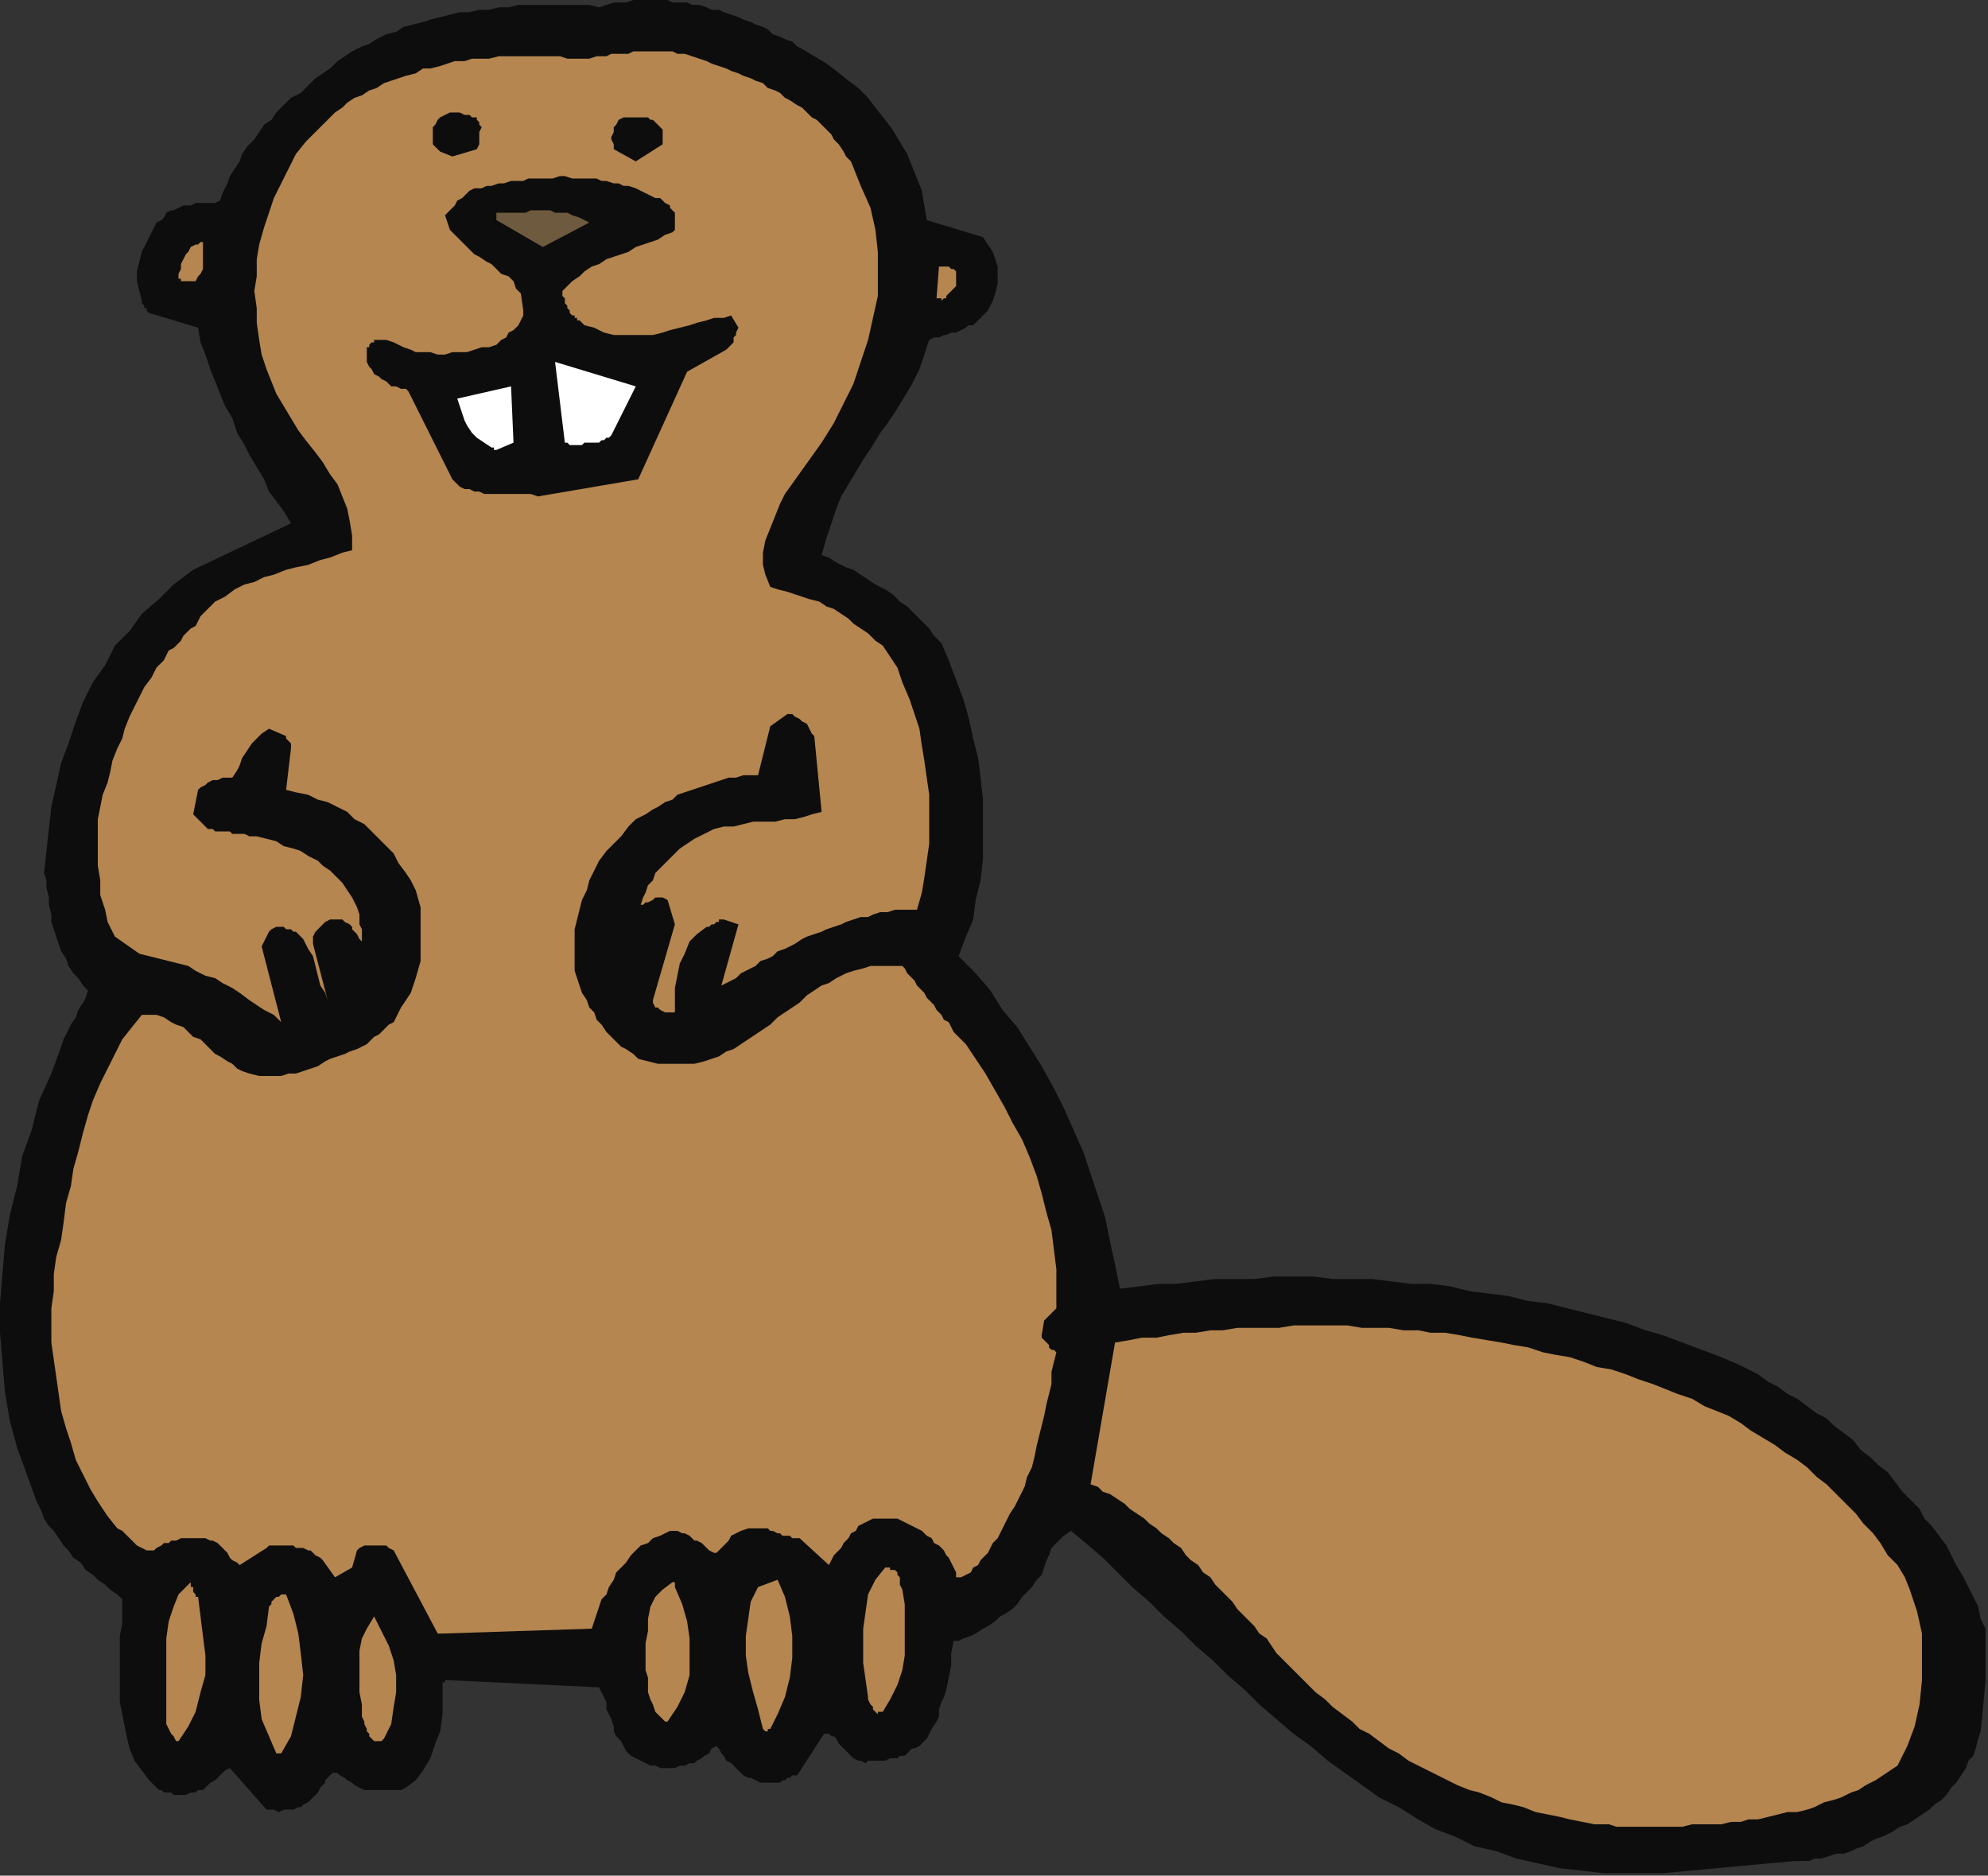 <?xml version="1.0" encoding="UTF-8" standalone="no"?>
<svg
   xmlns:dc="http://purl.org/dc/elements/1.1/"
   xmlns:cc="http://creativecommons.org/ns#"
   xmlns:rdf="http://www.w3.org/1999/02/22-rdf-syntax-ns#"
   xmlns:svg="http://www.w3.org/2000/svg"
   xmlns="http://www.w3.org/2000/svg"
   xmlns:sodipodi="http://sodipodi.sourceforge.net/DTD/sodipodi-0.dtd"
   xmlns:inkscape="http://www.inkscape.org/namespaces/inkscape"
   version="1.0"
   width="215.106mm"
   height="202.935mm"
   id="svg39"
   sodipodi:docname="CBEVR001.WMF">
  <rect width="100%" height="100%" fill="#333333" stroke="none"/>
  <sodipodi:namedview
     pagecolor="#ffffff"
     bordercolor="#666666"
     borderopacity="1"
     objecttolerance="10"
     gridtolerance="10"
     guidetolerance="10"
     inkscape:pageopacity="0"
     inkscape:pageshadow="2"
     inkscape:window-width="640"
     inkscape:window-height="480"
     id="namedview41" />
  <defs
     id="defs3">
    <pattern
       id="WMFhbasepattern"
       patternUnits="userSpaceOnUse"
       width="6"
       height="6"
       x="0"
       y="0" />
  </defs>
  <path
     style="fill:#0e0d0d;fill-rule:evenodd;fill-opacity:1;stroke:none;"
     d="  M 680,766   L 734,761   L 737,761   L 740,761   L 742,760   L 745,760   L 748,759   L 751,758   L 754,758   L 757,757   L 759,756   L 762,755   L 765,753   L 767,752   L 770,751   L 772,750   L 774,749   L 777,747   L 780,746   L 783,744   L 786,742   L 789,740   L 791,738   L 794,736   L 796,734   L 798,731   L 800,729   L 802,726   L 804,723   L 805,720   L 807,718   L 808,715   L 809,711   L 810,708   L 811,698   L 812,687   L 812,677   L 812,666   L 810,662   L 809,657   L 807,653   L 805,649   L 803,645   L 800,640   L 798,636   L 796,632   L 793,628   L 790,624   L 787,621   L 785,617   L 781,613   L 778,610   L 775,606   L 772,602   L 768,599   L 765,596   L 761,593   L 758,589   L 754,586   L 750,583   L 747,580   L 743,578   L 739,575   L 735,572   L 731,570   L 727,567   L 723,565   L 719,562   L 715,560   L 711,558   L 704,555   L 696,552   L 688,549   L 680,546   L 673,544   L 665,541   L 657,539   L 649,537   L 641,535   L 633,533   L 625,532   L 617,530   L 609,529   L 601,528   L 593,526   L 585,525   L 577,525   L 569,524   L 561,523   L 553,523   L 545,523   L 537,522   L 529,522   L 521,522   L 513,523   L 505,523   L 497,523   L 489,524   L 481,525   L 474,525   L 466,526   L 458,527   L 456,517   L 454,508   L 452,498   L 449,489   L 446,480   L 443,471   L 439,462   L 435,453   L 431,445   L 426,436   L 421,428   L 416,420   L 410,413   L 405,405   L 399,398   L 392,391   L 395,383   L 398,376   L 399,368   L 401,360   L 402,351   L 402,343   L 402,335   L 402,327   L 401,318   L 400,310   L 398,302   L 396,293   L 394,286   L 391,278   L 388,270   L 385,263   L 382,260   L 380,257   L 377,254   L 374,251   L 371,248   L 368,246   L 365,243   L 362,241   L 358,239   L 355,237   L 352,235   L 349,233   L 346,232   L 342,230   L 339,228   L 336,227   L 338,220   L 340,214   L 342,208   L 344,203   L 347,198   L 350,193   L 353,188   L 357,182   L 360,177   L 363,173   L 367,167   L 370,162   L 373,157   L 376,151   L 378,145   L 380,139   L 382,138   L 384,138   L 386,137   L 387,137   L 389,136   L 391,136   L 393,135   L 395,134   L 396,133   L 398,133   L 400,131   L 401,130   L 402,129   L 404,127   L 405,125   L 406,123   L 407,120   L 408,116   L 408,113   L 408,109   L 407,106   L 406,103   L 404,100   L 402,97   L 379,90   L 378,84   L 377,78   L 375,73   L 373,68   L 371,63   L 368,58   L 365,53   L 362,49   L 358,44   L 355,40   L 351,36   L 347,33   L 342,29   L 338,26   L 333,23   L 328,20   L 326,19   L 324,17   L 321,16   L 319,15   L 316,14   L 314,12   L 312,11   L 309,10   L 307,9   L 304,8   L 302,7   L 299,6   L 296,5   L 294,4   L 291,4   L 289,3   L 286,2   L 283,2   L 281,1   L 278,1   L 275,1   L 273,0   L 270,0   L 267,0   L 264,0   L 262,0   L 259,0   L 256,1   L 254,1   L 251,1   L 248,2   L 245,3   L 241,2   L 237,2   L 233,2   L 229,2   L 225,2   L 221,2   L 217,2   L 212,2   L 208,3   L 204,3   L 200,4   L 196,4   L 192,5   L 188,5   L 184,6   L 180,7   L 176,8   L 173,9   L 169,10   L 165,11   L 162,13   L 158,14   L 154,16   L 151,18   L 148,19   L 144,21   L 141,23   L 138,25   L 135,28   L 132,30   L 129,32   L 126,35   L 123,38   L 119,40   L 116,43   L 113,46   L 111,49   L 108,51   L 106,54   L 104,57   L 101,60   L 99,63   L 98,66   L 96,69   L 94,72   L 93,75   L 91,79   L 90,82   L 88,83   L 87,83   L 85,83   L 83,83   L 82,83   L 80,83   L 78,84   L 76,84   L 75,84   L 73,85   L 71,86   L 70,86   L 68,87   L 67,89   L 66,90   L 64,91   L 62,95   L 60,99   L 58,103   L 57,107   L 56,111   L 56,115   L 57,119   L 58,123   L 58,124   L 59,125   L 59,126   L 60,126   L 60,127   L 60,127   L 61,128   L 61,128   L 81,134   L 82,140   L 84,145   L 86,151   L 88,156   L 90,161   L 92,166   L 95,171   L 97,177   L 100,182   L 102,186   L 105,191   L 108,196   L 110,201   L 113,205   L 116,209   L 119,214   L 79,233   L 71,239   L 65,245   L 58,251   L 53,258   L 47,264   L 43,272   L 38,279   L 34,287   L 31,295   L 28,304   L 25,312   L 23,321   L 21,330   L 20,339   L 19,348   L 18,357   L 19,360   L 19,363   L 20,367   L 20,370   L 21,374   L 21,377   L 22,380   L 23,383   L 24,386   L 25,389   L 27,392   L 28,395   L 30,398   L 32,400   L 34,403   L 36,405   L 35,408   L 34,410   L 32,413   L 31,416   L 29,419   L 28,421   L 26,425   L 25,428   L 21,439   L 16,450   L 13,462   L 9,473   L 7,485   L 4,497   L 2,509   L 1,521   L 0,533   L 0,545   L 1,557   L 2,569   L 4,581   L 7,592   L 11,603   L 15,614   L 17,618   L 18,621   L 20,624   L 22,626   L 24,629   L 26,632   L 28,634   L 30,637   L 33,639   L 35,642   L 38,644   L 40,646   L 43,648   L 45,650   L 48,652   L 50,654   L 50,659   L 50,664   L 49,669   L 49,675   L 49,680   L 49,685   L 49,690   L 49,696   L 50,701   L 51,706   L 52,711   L 53,715   L 55,720   L 58,724   L 61,728   L 64,731   L 65,732   L 66,732   L 67,733   L 68,733   L 70,733   L 71,734   L 72,734   L 73,734   L 74,734   L 75,734   L 76,734   L 78,733   L 79,733   L 80,733   L 81,732   L 83,732   L 84,731   L 86,729   L 88,728   L 89,727   L 90,726   L 91,725   L 92,724   L 94,723   L 109,740   L 110,740   L 112,740   L 114,741   L 116,740   L 117,740   L 119,740   L 120,740   L 122,739   L 123,739   L 124,738   L 126,737   L 127,736   L 128,735   L 129,734   L 130,733   L 131,731   L 132,730   L 133,729   L 133,728   L 134,727   L 135,726   L 136,725   L 137,725   L 138,725   L 139,726   L 141,727   L 142,728   L 144,729   L 145,730   L 147,731   L 149,732   L 150,732   L 152,732   L 154,732   L 156,732   L 158,732   L 160,732   L 162,732   L 164,732   L 166,731   L 170,728   L 173,724   L 176,719   L 178,713   L 180,708   L 181,701   L 181,695   L 181,690   L 181,689   L 181,688   L 182,688   L 182,687   L 245,690   L 246,692   L 247,694   L 248,696   L 248,699   L 249,701   L 250,703   L 251,706   L 251,708   L 252,710   L 254,712   L 255,714   L 256,716   L 258,718   L 260,719   L 262,720   L 264,721   L 266,722   L 268,722   L 270,723   L 272,723   L 274,723   L 276,723   L 278,722   L 280,722   L 282,721   L 284,721   L 285,720   L 287,719   L 288,718   L 290,717   L 291,715   L 293,714   L 294,715   L 295,717   L 296,718   L 297,720   L 299,721   L 300,722   L 301,723   L 303,725   L 304,726   L 306,727   L 307,727   L 309,728   L 311,729   L 313,729   L 315,729   L 318,729   L 319,729   L 320,728   L 321,728   L 322,727   L 323,727   L 324,726   L 325,726   L 326,726   L 337,709   L 339,709   L 340,710   L 341,710   L 342,711   L 343,713   L 344,714   L 345,715   L 346,716   L 347,717   L 348,718   L 349,719   L 351,720   L 352,720   L 354,721   L 355,720   L 357,720   L 359,720   L 361,720   L 362,720   L 364,719   L 366,719   L 367,719   L 368,718   L 370,718   L 371,717   L 372,716   L 373,715   L 374,715   L 376,714   L 377,713   L 378,712   L 379,711   L 380,709   L 381,707   L 383,704   L 384,702   L 384,699   L 385,696   L 386,694   L 387,691   L 388,686   L 389,681   L 389,676   L 390,671   L 392,671   L 394,670   L 397,669   L 399,668   L 402,666   L 404,665   L 407,663   L 409,661   L 411,660   L 414,658   L 416,656   L 418,653   L 420,651   L 422,649   L 424,646   L 426,644   L 427,641   L 428,638   L 429,636   L 430,633   L 432,631   L 434,629   L 435,628   L 438,626   L 444,631   L 451,637   L 457,643   L 463,649   L 470,655   L 476,661   L 483,667   L 489,673   L 496,679   L 502,685   L 509,691   L 515,697   L 522,703   L 529,709   L 536,714   L 543,720   L 550,725   L 557,730   L 564,735   L 572,739   L 580,744   L 587,748   L 595,751   L 603,755   L 612,757   L 620,760   L 629,762   L 638,764   L 647,765   L 656,766   L 666,766   L 676,766   L 677,766   L 677,766   L 678,766   L 679,766   L 679,766   L 679,766   L 680,766   L 680,766  z "
     id="path5" />
  <path
     style="fill:#b58650;fill-rule:evenodd;fill-opacity:1;stroke:none;"
     d="  M 658,746   L 661,747   L 665,747   L 669,747   L 672,747   L 676,747   L 680,747   L 684,747   L 688,747   L 692,746   L 696,746   L 700,746   L 704,746   L 708,745   L 712,745   L 715,744   L 719,744   L 723,743   L 727,742   L 731,741   L 735,741   L 739,740   L 742,739   L 746,737   L 750,736   L 753,735   L 757,733   L 760,732   L 763,730   L 767,728   L 770,726   L 773,724   L 776,722   L 780,714   L 783,706   L 785,697   L 786,687   L 786,678   L 786,668   L 784,659   L 781,650   L 779,645   L 776,640   L 772,636   L 769,631   L 766,627   L 762,623   L 759,619   L 755,615   L 751,611   L 747,607   L 743,604   L 739,600   L 735,597   L 730,594   L 726,591   L 721,588   L 716,585   L 712,582   L 707,579   L 702,577   L 697,575   L 692,572   L 686,570   L 681,568   L 676,566   L 670,564   L 665,562   L 659,560   L 653,559   L 648,557   L 642,555   L 636,554   L 631,553   L 625,551   L 619,550   L 614,549   L 608,548   L 602,547   L 597,546   L 591,545   L 585,545   L 580,544   L 574,544   L 568,543   L 563,543   L 557,543   L 551,542   L 546,542   L 540,542   L 534,542   L 529,542   L 523,543   L 517,543   L 512,543   L 506,543   L 500,544   L 495,544   L 489,545   L 484,545   L 478,546   L 473,547   L 467,547   L 462,548   L 456,549   L 446,607   L 449,608   L 451,610   L 454,611   L 457,613   L 460,615   L 462,617   L 465,619   L 468,621   L 470,623   L 473,625   L 475,627   L 478,629   L 480,631   L 483,633   L 485,636   L 487,638   L 490,640   L 492,643   L 495,645   L 497,648   L 499,650   L 502,653   L 504,655   L 506,658   L 508,660   L 511,663   L 513,665   L 515,668   L 518,670   L 520,673   L 522,676   L 524,678   L 528,682   L 531,685   L 535,689   L 538,692   L 542,695   L 545,698   L 549,701   L 553,704   L 556,707   L 560,709   L 564,712   L 568,715   L 572,717   L 576,720   L 580,722   L 584,724   L 588,726   L 592,728   L 596,730   L 601,732   L 605,733   L 610,735   L 614,737   L 619,738   L 623,739   L 628,741   L 633,742   L 638,743   L 642,744   L 647,745   L 652,746   L 658,746  z "
     id="path7" />
  <path
     style="fill:#b58650;fill-rule:evenodd;fill-opacity:1;stroke:none;"
     d="  M 115,717   L 119,710   L 121,702   L 123,694   L 124,685   L 123,676   L 122,668   L 120,660   L 117,652   L 116,652   L 115,652   L 114,653   L 113,653   L 112,654   L 111,655   L 111,656   L 110,657   L 109,665   L 107,672   L 106,680   L 106,688   L 106,695   L 107,703   L 110,710   L 113,717   L 113,717   L 114,717   L 114,717   L 115,717  z "
     id="path9" />
  <path
     style="fill:#b58650;fill-rule:evenodd;fill-opacity:1;stroke:none;"
     d="  M 73,712   L 77,706   L 80,700   L 82,692   L 84,685   L 84,677   L 83,669   L 82,661   L 81,653   L 80,653   L 80,652   L 79,651   L 79,650   L 79,649   L 78,649   L 78,648   L 78,647   L 73,652   L 71,657   L 69,663   L 68,670   L 68,676   L 68,683   L 68,690   L 68,697   L 68,699   L 68,701   L 68,703   L 68,705   L 69,707   L 70,709   L 71,710   L 72,712   L 72,712   L 73,712   L 73,712   L 73,712  z "
     id="path11" />
  <path
     style="fill:#b58650;fill-rule:evenodd;fill-opacity:1;stroke:none;"
     d="  M 155,712   L 156,712   L 156,712   L 156,712   L 157,711   L 160,705   L 161,698   L 162,692   L 162,685   L 161,679   L 159,673   L 156,667   L 153,661   L 150,666   L 148,670   L 147,675   L 147,681   L 147,686   L 147,692   L 148,697   L 148,702   L 149,704   L 149,705   L 150,707   L 150,708   L 151,709   L 151,710   L 152,711   L 153,712   L 153,712   L 154,712   L 154,712   L 155,712  z "
     id="path13" />
  <path
     style="fill:#b58650;fill-rule:evenodd;fill-opacity:1;stroke:none;"
     d="  M 315,707   L 318,701   L 321,694   L 323,686   L 324,678   L 324,669   L 323,661   L 321,653   L 318,646   L 310,649   L 307,655   L 306,662   L 305,669   L 305,677   L 306,684   L 308,692   L 310,699   L 312,707   L 312,707   L 313,708   L 313,708   L 313,708   L 314,708   L 314,708   L 314,707   L 315,707  z "
     id="path15" />
  <path
     style="fill:#b58650;fill-rule:evenodd;fill-opacity:1;stroke:none;"
     d="  M 273,704   L 277,698   L 280,692   L 282,685   L 282,678   L 282,670   L 281,663   L 279,656   L 276,649   L 276,648   L 276,648   L 276,647   L 275,647   L 271,650   L 268,653   L 266,657   L 265,662   L 265,667   L 264,672   L 264,677   L 264,683   L 265,686   L 265,689   L 265,692   L 266,695   L 267,697   L 268,700   L 270,702   L 272,704   L 272,704   L 273,704   L 273,704   L 273,704  z "
     id="path17" />
  <path
     style="fill:#b58650;fill-rule:evenodd;fill-opacity:1;stroke:none;"
     d="  M 361,700   L 364,695   L 367,689   L 369,683   L 370,677   L 370,670   L 370,663   L 370,656   L 369,650   L 368,648   L 368,646   L 368,645   L 367,644   L 367,643   L 367,643   L 366,642   L 365,642   L 364,642   L 364,641   L 363,641   L 362,641   L 358,646   L 355,652   L 354,659   L 353,666   L 353,673   L 353,680   L 354,687   L 355,694   L 355,695   L 356,697   L 356,697   L 357,698   L 357,699   L 358,700   L 358,700   L 359,701   L 359,700   L 360,700   L 360,700   L 361,700  z "
     id="path19" />
  <path
     style="fill:#b58650;fill-rule:evenodd;fill-opacity:1;stroke:none;"
     d="  M 181,668   L 242,666   L 243,663   L 244,660   L 245,657   L 246,654   L 248,652   L 249,649   L 251,646   L 252,643   L 254,641   L 256,639   L 258,636   L 260,634   L 262,632   L 265,631   L 267,629   L 270,628   L 272,627   L 274,626   L 276,626   L 277,626   L 279,627   L 280,627   L 282,628   L 283,629   L 284,630   L 285,630   L 287,631   L 288,632   L 289,633   L 290,634   L 292,635   L 293,635   L 294,634   L 296,632   L 298,630   L 299,628   L 301,627   L 303,626   L 306,625   L 308,625   L 310,625   L 311,625   L 312,625   L 313,625   L 314,625   L 315,626   L 316,626   L 318,627   L 319,627   L 320,628   L 321,628   L 322,628   L 323,628   L 324,629   L 325,629   L 327,629   L 339,640   L 340,638   L 341,636   L 343,634   L 344,633   L 345,631   L 347,629   L 348,627   L 350,626   L 351,624   L 353,623   L 355,622   L 357,621   L 359,621   L 362,621   L 364,621   L 367,621   L 369,622   L 371,623   L 373,624   L 375,625   L 377,626   L 379,628   L 381,629   L 382,631   L 384,632   L 386,634   L 387,636   L 388,637   L 389,639   L 390,641   L 391,643   L 391,645   L 393,645   L 395,644   L 397,643   L 398,641   L 400,640   L 401,638   L 403,636   L 404,635   L 405,633   L 406,631   L 408,629   L 409,627   L 410,625   L 411,623   L 412,621   L 413,619   L 415,616   L 417,612   L 419,608   L 420,604   L 422,600   L 423,596   L 424,591   L 425,587   L 426,583   L 427,579   L 428,574   L 429,570   L 430,566   L 430,561   L 431,557   L 432,553   L 431,552   L 430,552   L 429,551   L 429,550   L 428,549   L 427,548   L 426,547   L 426,546   L 427,540   L 432,535   L 432,527   L 432,519   L 431,511   L 430,503   L 428,496   L 426,488   L 424,481   L 421,473   L 418,466   L 414,459   L 411,453   L 407,446   L 403,439   L 399,433   L 395,427   L 390,422   L 389,420   L 388,418   L 386,417   L 385,415   L 383,413   L 382,411   L 381,410   L 379,408   L 378,406   L 377,405   L 375,403   L 374,401   L 373,400   L 371,398   L 370,396   L 369,395   L 364,395   L 360,395   L 356,395   L 353,396   L 349,397   L 346,398   L 342,400   L 339,402   L 336,403   L 333,405   L 330,407   L 327,410   L 324,412   L 321,414   L 318,416   L 315,419   L 312,421   L 309,423   L 306,425   L 303,427   L 300,429   L 297,430   L 294,432   L 291,433   L 288,434   L 284,435   L 281,435   L 277,435   L 273,435   L 269,435   L 265,434   L 261,433   L 259,431   L 256,429   L 254,428   L 252,426   L 250,424   L 248,422   L 246,419   L 244,417   L 243,414   L 241,412   L 240,409   L 238,406   L 237,403   L 236,400   L 235,397   L 235,394   L 235,389   L 235,385   L 235,380   L 236,376   L 237,372   L 238,368   L 240,364   L 241,360   L 243,356   L 245,352   L 248,348   L 251,345   L 254,342   L 257,338   L 260,335   L 264,333   L 267,331   L 269,330   L 272,328   L 275,327   L 277,325   L 280,324   L 283,323   L 286,322   L 289,321   L 292,320   L 295,319   L 298,318   L 301,318   L 304,317   L 307,317   L 310,317   L 315,297   L 322,292   L 324,292   L 325,293   L 327,294   L 328,295   L 330,296   L 331,298   L 332,300   L 333,301   L 336,332   L 332,333   L 329,334   L 325,335   L 321,335   L 317,336   L 313,336   L 308,336   L 304,337   L 300,338   L 296,338   L 292,339   L 288,341   L 284,343   L 281,345   L 278,347   L 275,350   L 272,353   L 270,355   L 268,357   L 267,360   L 265,362   L 264,365   L 263,367   L 262,370   L 263,370   L 264,369   L 265,369   L 267,368   L 268,367   L 269,367   L 271,367   L 273,368   L 276,378   L 267,409   L 267,410   L 268,412   L 269,412   L 270,413   L 272,414   L 273,414   L 274,414   L 276,414   L 276,409   L 276,404   L 277,399   L 278,394   L 280,390   L 282,385   L 285,382   L 289,379   L 290,379   L 291,378   L 292,378   L 293,377   L 294,377   L 294,376   L 295,376   L 296,376   L 302,378   L 295,403   L 297,402   L 299,401   L 301,400   L 303,398   L 305,397   L 307,396   L 309,395   L 311,393   L 314,392   L 316,391   L 318,389   L 321,388   L 323,387   L 325,386   L 328,384   L 330,383   L 333,382   L 336,381   L 338,380   L 341,379   L 344,378   L 346,377   L 349,376   L 352,375   L 355,375   L 357,374   L 360,373   L 363,373   L 366,372   L 369,372   L 372,372   L 375,372   L 377,365   L 378,359   L 379,352   L 380,345   L 380,339   L 380,332   L 380,325   L 379,318   L 378,311   L 377,305   L 376,298   L 374,292   L 372,286   L 369,279   L 367,273   L 363,267   L 361,264   L 358,262   L 355,259   L 352,257   L 349,255   L 347,253   L 344,251   L 341,249   L 338,248   L 335,246   L 331,245   L 328,244   L 325,243   L 322,242   L 318,241   L 315,240   L 313,235   L 312,231   L 312,226   L 313,221   L 315,216   L 317,211   L 319,206   L 321,202   L 326,195   L 331,188   L 336,181   L 341,173   L 345,165   L 349,157   L 352,148   L 355,139   L 357,130   L 359,121   L 359,112   L 359,103   L 358,94   L 356,85   L 352,76   L 348,66   L 346,64   L 345,62   L 343,59   L 341,57   L 340,55   L 338,53   L 336,51   L 334,49   L 332,48   L 330,46   L 328,44   L 326,43   L 323,41   L 321,40   L 319,38   L 317,37   L 314,36   L 312,34   L 309,33   L 307,32   L 304,31   L 302,30   L 299,29   L 297,28   L 294,27   L 291,26   L 289,25   L 286,24   L 283,23   L 280,22   L 277,22   L 275,21   L 272,21   L 270,21   L 268,21   L 265,21   L 263,21   L 261,21   L 259,21   L 257,22   L 255,22   L 252,22   L 250,22   L 248,23   L 246,23   L 244,23   L 241,24   L 239,24   L 236,24   L 232,24   L 229,23   L 225,23   L 222,23   L 218,23   L 215,23   L 211,23   L 207,23   L 204,23   L 200,24   L 197,24   L 193,24   L 190,25   L 186,25   L 183,26   L 180,27   L 176,28   L 173,28   L 170,30   L 166,31   L 163,32   L 160,33   L 157,34   L 154,36   L 151,37   L 148,39   L 145,40   L 142,42   L 140,44   L 137,46   L 135,48   L 130,53   L 125,58   L 121,63   L 118,69   L 115,75   L 112,81   L 110,87   L 108,93   L 106,100   L 105,106   L 105,113   L 104,119   L 105,126   L 105,132   L 106,139   L 107,145   L 109,151   L 111,156   L 113,161   L 116,166   L 119,171   L 122,176   L 125,180   L 129,185   L 132,189   L 135,194   L 138,198   L 140,203   L 142,208   L 143,213   L 144,219   L 144,225   L 140,226   L 135,228   L 131,229   L 126,231   L 121,232   L 117,233   L 112,235   L 108,236   L 104,238   L 100,239   L 96,241   L 92,244   L 88,246   L 85,249   L 82,252   L 80,256   L 78,257   L 76,259   L 75,260   L 74,262   L 73,263   L 72,264   L 71,265   L 69,266   L 67,270   L 64,273   L 62,277   L 59,281   L 57,285   L 55,289   L 53,293   L 51,298   L 50,302   L 48,306   L 46,311   L 45,316   L 44,320   L 42,325   L 41,330   L 40,335   L 40,341   L 40,348   L 40,354   L 41,360   L 41,366   L 43,372   L 44,377   L 47,383   L 57,390   L 61,391   L 65,392   L 69,393   L 73,394   L 77,395   L 80,397   L 84,399   L 88,400   L 91,402   L 95,404   L 98,406   L 102,409   L 105,411   L 108,413   L 112,415   L 115,418   L 107,387   L 110,381   L 111,380   L 113,379   L 114,379   L 116,379   L 117,380   L 119,380   L 120,381   L 121,381   L 124,384   L 126,388   L 128,391   L 129,395   L 130,399   L 131,403   L 133,406   L 134,409   L 128,386   L 128,384   L 128,383   L 129,381   L 130,380   L 131,379   L 132,378   L 133,377   L 135,376   L 135,376   L 136,376   L 137,376   L 137,376   L 138,376   L 138,376   L 139,376   L 140,376   L 141,377   L 143,378   L 144,379   L 144,380   L 145,381   L 146,382   L 147,384   L 148,385   L 148,383   L 148,380   L 147,378   L 147,374   L 146,371   L 144,367   L 142,364   L 140,361   L 138,359   L 135,356   L 132,354   L 130,352   L 126,350   L 123,348   L 120,347   L 116,346   L 113,344   L 109,343   L 105,342   L 102,342   L 100,341   L 99,341   L 98,341   L 97,341   L 96,341   L 95,341   L 94,340   L 92,340   L 91,340   L 90,340   L 89,340   L 88,340   L 87,339   L 86,339   L 85,339   L 84,338   L 79,333   L 81,323   L 82,322   L 84,321   L 85,320   L 87,319   L 89,319   L 91,318   L 93,318   L 95,318   L 97,315   L 98,313   L 99,310   L 101,307   L 103,304   L 105,302   L 107,300   L 110,298   L 117,301   L 117,302   L 118,303   L 119,304   L 119,306   L 117,323   L 121,324   L 126,325   L 130,327   L 134,328   L 138,330   L 142,332   L 145,335   L 149,337   L 152,340   L 155,343   L 158,346   L 161,349   L 163,353   L 166,357   L 168,360   L 170,364   L 172,371   L 172,379   L 172,386   L 172,393   L 170,400   L 168,406   L 164,412   L 161,418   L 159,419   L 157,421   L 155,423   L 153,424   L 151,426   L 150,427   L 148,428   L 146,429   L 143,430   L 141,431   L 138,432   L 135,433   L 133,434   L 130,436   L 127,437   L 124,438   L 121,439   L 118,439   L 115,440   L 112,440   L 109,440   L 106,440   L 102,439   L 99,438   L 97,437   L 95,435   L 93,434   L 90,432   L 88,431   L 86,429   L 84,427   L 82,425   L 79,424   L 77,422   L 75,420   L 72,419   L 70,418   L 67,416   L 64,415   L 61,415   L 61,415   L 61,415   L 61,415   L 60,415   L 60,415   L 59,415   L 59,415   L 58,415   L 54,420   L 50,425   L 47,431   L 44,437   L 41,443   L 38,450   L 36,456   L 34,463   L 32,471   L 30,478   L 29,485   L 27,492   L 26,500   L 25,507   L 23,514   L 22,521   L 22,528   L 21,535   L 21,542   L 21,549   L 22,556   L 23,563   L 24,570   L 25,577   L 27,584   L 29,590   L 31,597   L 34,603   L 37,609   L 40,614   L 44,620   L 48,625   L 50,626   L 52,628   L 53,629   L 55,631   L 56,632   L 58,633   L 60,634   L 61,634   L 63,634   L 64,633   L 66,632   L 67,631   L 69,631   L 70,630   L 72,630   L 74,629   L 76,629   L 77,629   L 79,629   L 81,629   L 82,629   L 84,629   L 86,630   L 87,630   L 89,631   L 91,633   L 92,634   L 93,635   L 94,637   L 95,638   L 97,639   L 98,640   L 109,633   L 110,632   L 112,632   L 114,632   L 115,632   L 117,632   L 118,632   L 120,632   L 121,633   L 123,633   L 124,633   L 126,634   L 127,634   L 128,635   L 129,636   L 131,637   L 132,638   L 137,645   L 144,641   L 146,634   L 147,633   L 149,632   L 151,632   L 153,632   L 155,632   L 158,632   L 159,633   L 161,634   L 179,668   L 179,668   L 180,668   L 181,668   L 181,668  z "
     id="path21" />
  <path
     style="fill:#0e0d0d;fill-rule:evenodd;fill-opacity:1;stroke:none;"
     d="  M 220,203   L 261,196   L 281,152   L 297,143   L 298,142   L 299,141   L 300,140   L 300,139   L 300,138   L 301,137   L 301,136   L 302,134   L 299,129   L 296,130   L 292,130   L 289,131   L 285,132   L 282,133   L 278,134   L 274,135   L 271,136   L 267,137   L 263,137   L 259,137   L 255,137   L 251,137   L 247,136   L 243,134   L 239,133   L 238,132   L 237,131   L 236,131   L 236,130   L 235,130   L 235,129   L 234,129   L 233,128   L 233,127   L 232,126   L 232,125   L 231,124   L 231,123   L 231,122   L 230,121   L 230,119   L 232,117   L 234,115   L 237,113   L 239,111   L 242,109   L 245,108   L 248,106   L 251,105   L 254,104   L 257,103   L 260,101   L 263,100   L 266,99   L 269,98   L 272,96   L 275,95   L 276,94   L 276,92   L 276,90   L 276,88   L 276,87   L 275,86   L 274,85   L 274,84   L 272,83   L 271,82   L 270,81   L 268,81   L 266,80   L 264,79   L 262,78   L 260,77   L 257,76   L 255,76   L 253,75   L 251,75   L 248,74   L 246,74   L 244,73   L 241,73   L 239,73   L 236,73   L 234,73   L 231,72   L 229,72   L 226,73   L 224,73   L 221,73   L 219,73   L 216,73   L 214,74   L 211,74   L 209,74   L 206,75   L 204,75   L 201,76   L 199,76   L 197,77   L 194,77   L 192,78   L 190,80   L 189,81   L 187,82   L 186,84   L 185,85   L 184,86   L 183,87   L 182,88   L 183,91   L 184,94   L 186,96   L 188,98   L 190,100   L 192,102   L 194,104   L 196,105   L 199,107   L 201,108   L 203,110   L 205,112   L 208,113   L 210,115   L 211,118   L 213,120   L 214,127   L 214,129   L 213,131   L 212,133   L 210,135   L 208,136   L 207,138   L 205,139   L 203,141   L 200,142   L 197,142   L 194,143   L 191,144   L 188,144   L 185,144   L 182,145   L 179,145   L 176,144   L 173,144   L 170,144   L 168,143   L 165,142   L 163,141   L 161,140   L 158,139   L 158,139   L 158,139   L 157,139   L 157,139   L 156,139   L 156,139   L 156,139   L 155,139   L 155,139   L 155,139   L 154,139   L 154,139   L 153,139   L 153,140   L 153,140   L 152,140   L 151,141   L 151,141   L 151,142   L 150,142   L 150,144   L 150,146   L 150,148   L 151,150   L 152,151   L 153,153   L 155,154   L 156,155   L 158,156   L 159,157   L 160,158   L 162,158   L 164,159   L 165,159   L 166,159   L 167,160   L 185,196   L 186,197   L 188,199   L 190,200   L 192,200   L 194,201   L 196,201   L 198,202   L 201,202   L 203,202   L 205,202   L 208,202   L 210,202   L 212,202   L 215,202   L 217,202   L 220,203  z "
     id="path23" />
  <path
     style="fill:#ffffff;fill-rule:evenodd;fill-opacity:1;stroke:none;"
     d="  M 203,184   L 210,181   L 209,158   L 187,163   L 188,166   L 189,169   L 190,172   L 191,174   L 193,177   L 195,179   L 198,181   L 201,183   L 201,183   L 202,183   L 202,184   L 203,184  z "
     id="path25" />
  <path
     style="fill:#ffffff;fill-rule:evenodd;fill-opacity:1;stroke:none;"
     d="  M 233,182   L 234,182   L 235,182   L 236,182   L 237,182   L 238,182   L 239,181   L 240,181   L 241,181   L 243,181   L 244,181   L 245,181   L 246,180   L 247,180   L 248,179   L 249,179   L 250,178   L 260,158   L 227,148   L 231,181   L 231,181   L 232,181   L 232,181   L 233,182  z "
     id="path27" />
  <path
     style="fill:#b58650;fill-rule:evenodd;fill-opacity:1;stroke:none;"
     d="  M 385,123   L 386,122   L 387,122   L 387,121   L 388,120   L 389,119   L 390,118   L 391,117   L 391,116   L 391,115   L 391,114   L 391,113   L 391,112   L 391,111   L 390,110   L 389,110   L 388,109   L 387,109   L 386,109   L 385,109   L 384,109   L 383,122   L 384,122   L 384,122   L 385,122   L 385,123  z "
     id="path29" />
  <path
     style="fill:#b58650;fill-rule:evenodd;fill-opacity:1;stroke:none;"
     d="  M 75,115   L 76,115   L 76,115   L 77,115   L 77,115   L 78,115   L 78,115   L 79,115   L 80,115   L 81,113   L 82,112   L 83,110   L 83,107   L 83,105   L 83,103   L 83,101   L 83,99   L 83,99   L 82,99   L 82,99   L 82,99   L 81,100   L 81,100   L 80,100   L 80,100   L 78,101   L 77,103   L 76,104   L 75,106   L 74,108   L 74,110   L 73,112   L 73,114   L 74,114   L 74,115   L 75,115   L 75,115  z "
     id="path31" />
  <path
     style="fill:#6e5a3e;fill-rule:evenodd;fill-opacity:1;stroke:none;"
     d="  M 222,101   L 241,91   L 239,90   L 237,89   L 234,88   L 232,87   L 229,87   L 227,87   L 225,86   L 222,86   L 220,86   L 217,86   L 215,87   L 212,87   L 210,87   L 207,87   L 205,87   L 203,87   L 203,88   L 203,89   L 203,89   L 203,90   L 222,101  z "
     id="path33" />
  <path
     style="fill:#0e0d0d;fill-rule:evenodd;fill-opacity:1;stroke:none;"
     d="  M 260,66   L 271,59   L 271,58   L 271,57   L 271,56   L 271,55   L 271,54   L 271,53   L 270,52   L 269,51   L 268,50   L 267,49   L 266,49   L 265,48   L 255,48   L 253,49   L 252,51   L 251,52   L 251,54   L 250,56   L 250,57   L 251,59   L 251,61   L 260,66  z "
     id="path35" />
  <path
     style="fill:#0e0d0d;fill-rule:evenodd;fill-opacity:1;stroke:none;"
     d="  M 185,64   L 195,61   L 196,59   L 196,57   L 196,54   L 197,52   L 196,51   L 196,50   L 195,49   L 195,48   L 193,48   L 192,47   L 190,47   L 188,46   L 186,46   L 184,46   L 182,47   L 180,48   L 179,49   L 178,51   L 177,52   L 177,54   L 177,55   L 177,57   L 177,58   L 177,59   L 178,60   L 179,61   L 180,62   L 180,62   L 185,64  z "
     id="path37" />
</svg>
